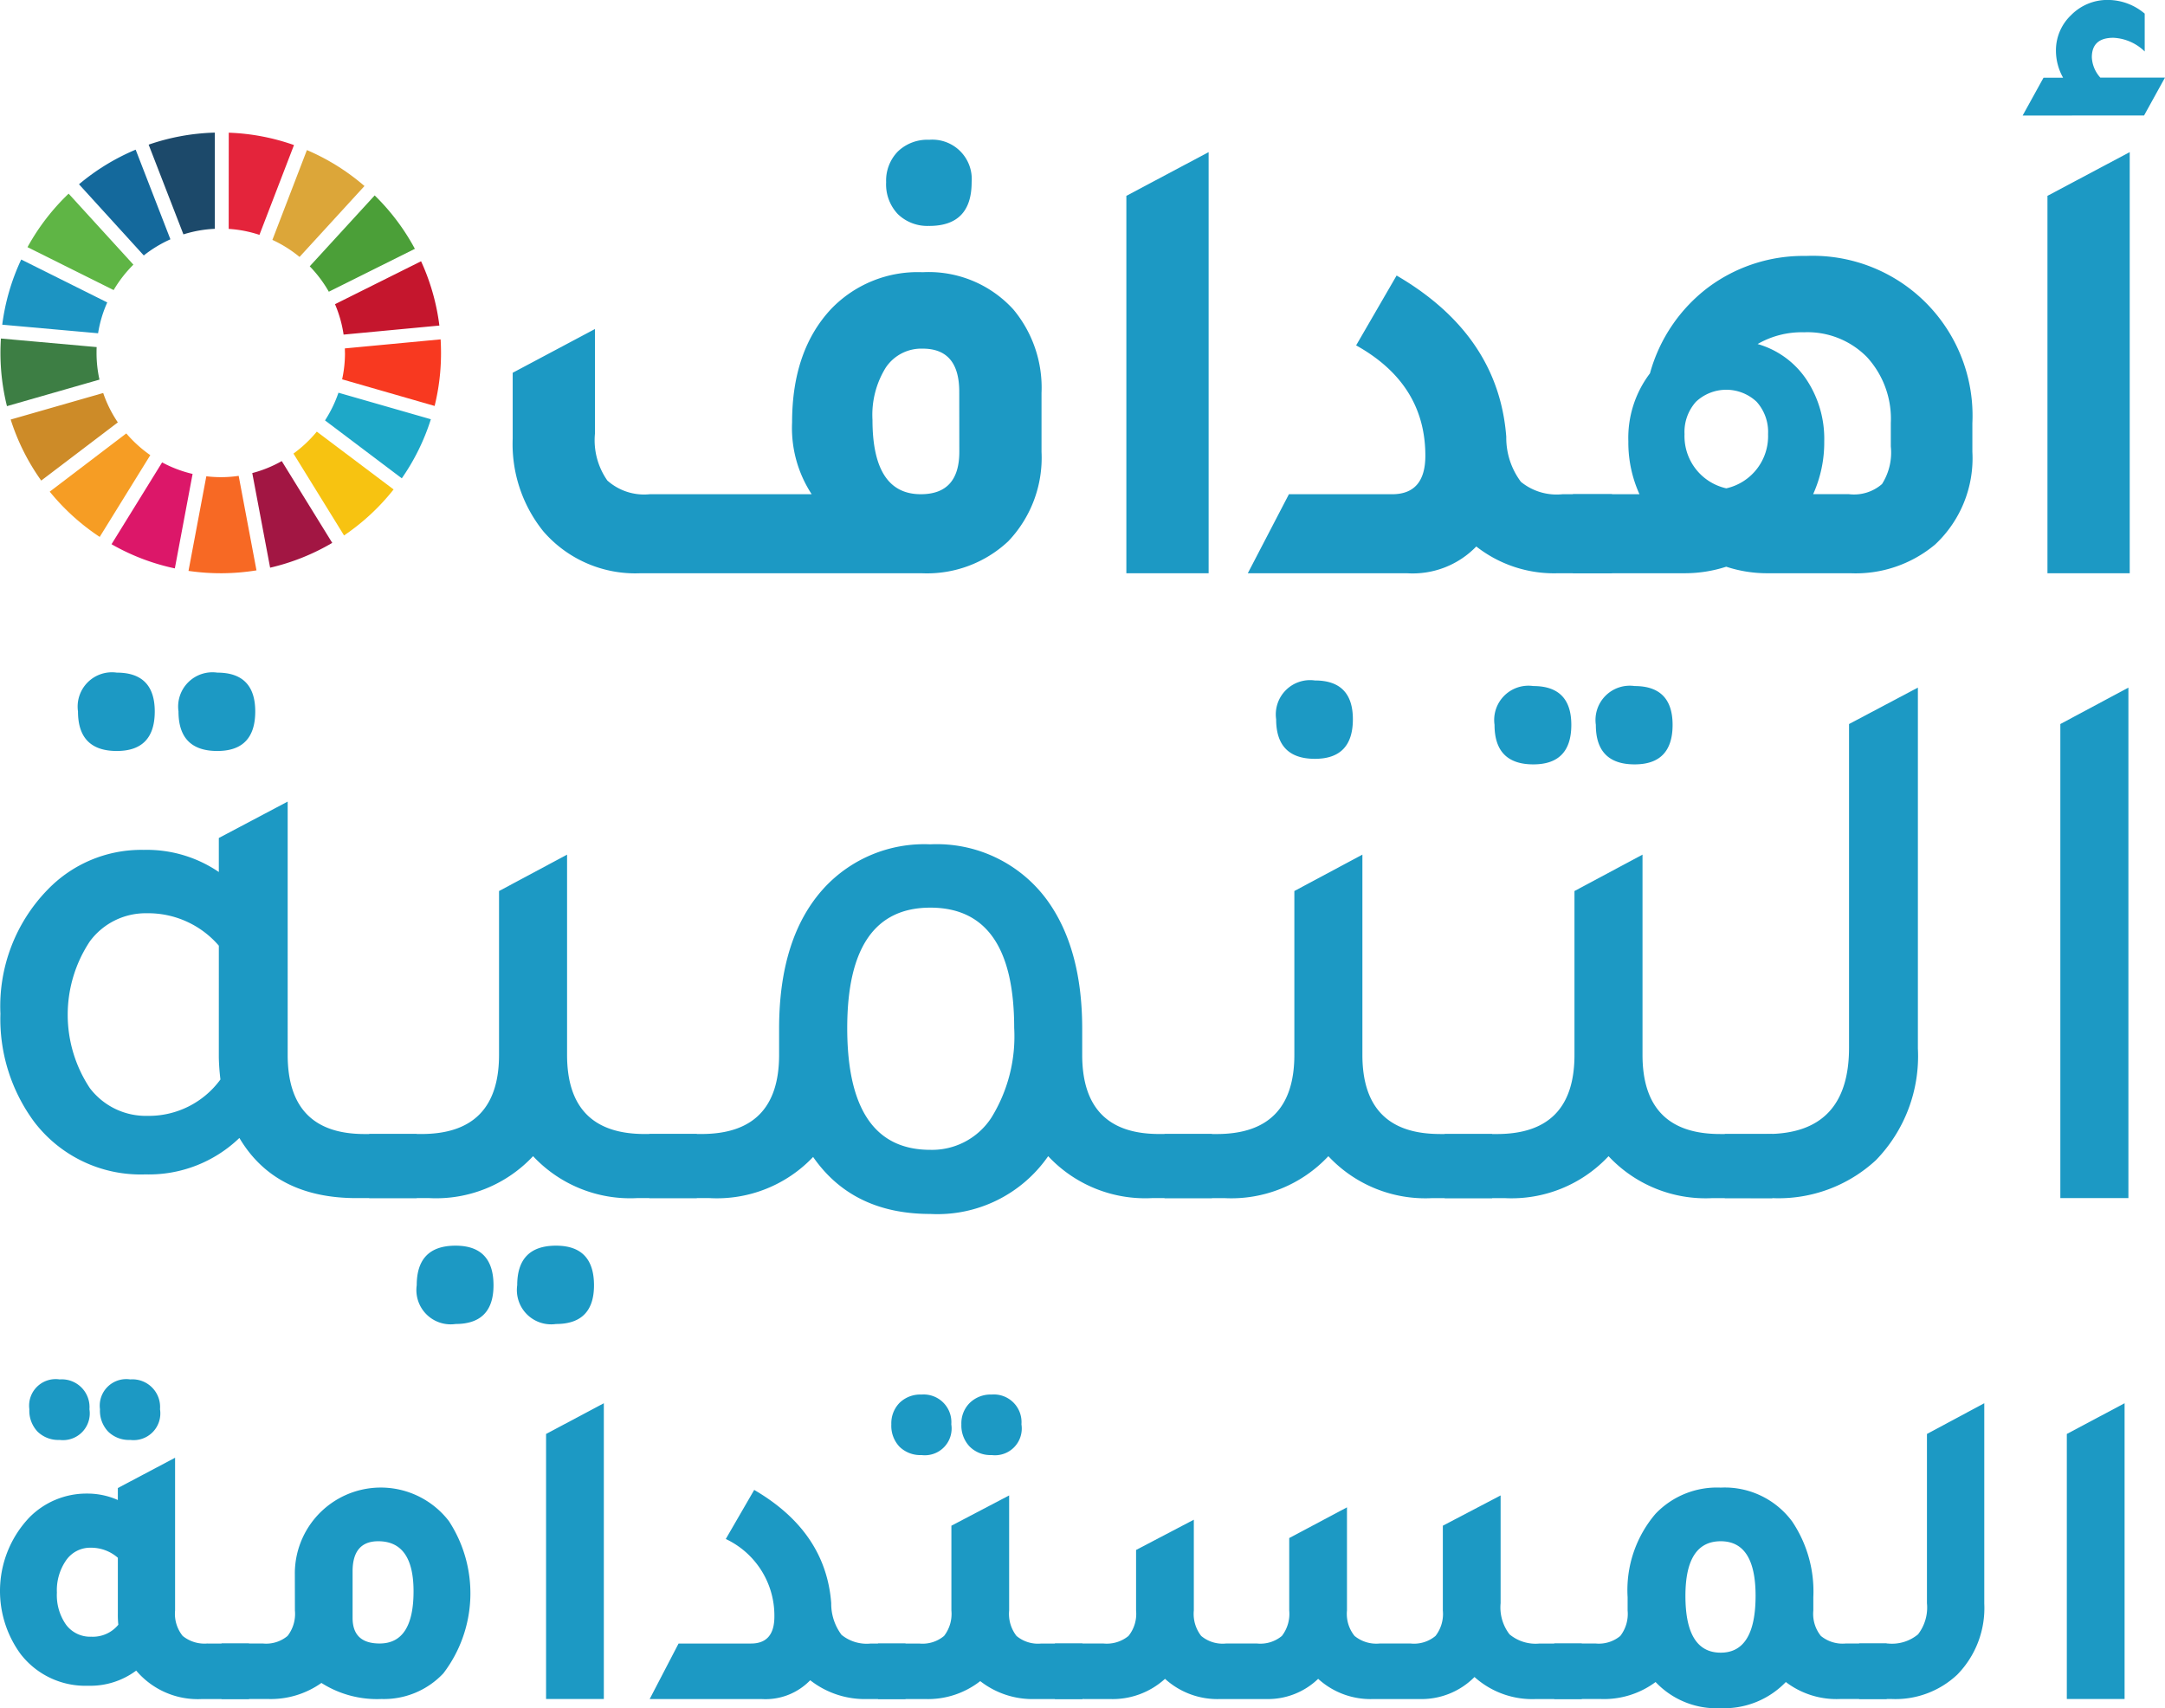 <svg xmlns="http://www.w3.org/2000/svg" width="162.633" height="128.3" viewBox="0 0 162.633 128.3">
  <g id="GLOBAL_GOAL_ARABIC_COLORED" data-name="GLOBAL GOAL ARABIC COLORED" transform="translate(-6243.222 1983)">
    <g id="Group_45" data-name="Group 45" transform="translate(305 -264.229)">
      <path id="Path_932" data-name="Path 932" d="M38.111,435.97a9.4,9.4,0,0,1,1.484-1.91l-4.865-5.332a16.626,16.626,0,0,0-3.09,4.019Z" transform="translate(5908.648 -2132.954)" fill="#5fb545"/>
      <path id="Path_920" data-name="Path 920" d="M40.927,433.821a9.287,9.287,0,0,1,2.04,1.28l4.877-5.326a16.549,16.549,0,0,0-4.324-2.7Z" transform="translate(5917.757 -2134.574)" fill="#dca639"/>
      <path id="Path_921" data-name="Path 921" d="M49.768,431.291,43.3,434.516a9.171,9.171,0,0,1,.646,2.284l7.194-.679a16.431,16.431,0,0,0-1.375-4.829" transform="translate(5920.087 -2130.44)" fill="#c5162d"/>
      <path id="Path_922" data-name="Path 922" d="M43.778,436.027l6.463-3.221a16.52,16.52,0,0,0-3.019-4.011l-4.879,5.324a9.377,9.377,0,0,1,1.434,1.908" transform="translate(5919.146 -2132.888)" fill="#4b9f38"/>
      <path id="Path_933" data-name="Path 933" d="M37.832,435.3c0-.145,0-.293.01-.436l-7.194-.644c-.02.357-.034.715-.034,1.08a16.557,16.557,0,0,0,.489,4l6.949-1.993a9.191,9.191,0,0,1-.22-2.009" transform="translate(5907.642 -2127.566)" fill="#3d7e44"/>
      <path id="Path_923" data-name="Path 923" d="M43.479,437.751a9.479,9.479,0,0,1-1.753,1.65l3.8,6.148a16.585,16.585,0,0,0,3.722-3.455Z" transform="translate(5918.541 -2124.104)" fill="#f7c311"/>
      <path id="Path_924" data-name="Path 924" d="M43.786,435.269a9.246,9.246,0,0,1-.214,1.985l6.947,2A16.515,16.515,0,0,0,51,435.269q0-.511-.03-1.016l-7.194.679c0,.113.006.224.006.337" transform="translate(5920.351 -2127.535)" fill="#f83920"/>
      <path id="Path_934" data-name="Path 934" d="M38.231,437.82l-5.748,4.372a16.714,16.714,0,0,0,3.754,3.4l3.8-6.141a9.6,9.6,0,0,1-1.8-1.63" transform="translate(5909.475 -2124.036)" fill="#f69d24"/>
      <path id="Path_935" data-name="Path 935" d="M37.882,436.764a9.149,9.149,0,0,1,.689-2.316l-6.463-3.223a16.45,16.45,0,0,0-1.426,4.895Z" transform="translate(5907.708 -2130.504)" fill="#1c94c2"/>
      <path id="Path_925" data-name="Path 925" d="M46.172,445.012l-3.793-6.144a9.186,9.186,0,0,1-2.215.9l1.341,7.107a16.512,16.512,0,0,0,4.667-1.864" transform="translate(5917.008 -2123.008)" fill="#a21643"/>
      <path id="Path_926" data-name="Path 926" d="M43.933,436.276a9.488,9.488,0,0,1-1.01,2.08l5.768,4.35a16.444,16.444,0,0,0,2.183-4.437Z" transform="translate(5919.714 -2125.551)" fill="#1ea8c8"/>
      <path id="Path_936" data-name="Path 936" d="M41.515,439.428a9,9,0,0,1-2.43.032l-1.339,7.107a16.763,16.763,0,0,0,5.107-.04Z" transform="translate(5914.636 -2122.459)" fill="#f76924"/>
      <path id="Path_927" data-name="Path 927" d="M39.27,433.642a9.087,9.087,0,0,1,2.31.448l2.595-6.745a16.438,16.438,0,0,0-4.9-.929Z" transform="translate(5916.131 -2135.221)" fill="#e4243b"/>
      <path id="Path_937" data-name="Path 937" d="M40.917,439.784a9.323,9.323,0,0,1-2.29-.866l-3.8,6.145a16.386,16.386,0,0,0,4.756,1.816Z" transform="translate(5911.773 -2122.959)" fill="#dc1769"/>
      <path id="Path_938" data-name="Path 938" d="M38.847,434.057a9.179,9.179,0,0,1,2.359-.418v-7.226a16.526,16.526,0,0,0-4.972.905Z" transform="translate(5913.154 -2135.224)" fill="#1c496a"/>
      <path id="Path_939" data-name="Path 939" d="M39.049,438.494a9.189,9.189,0,0,1-1.1-2.207L31,438.28a16.412,16.412,0,0,0,2.294,4.584Z" transform="translate(5908.025 -2125.54)" fill="#cd8b28"/>
      <path id="Path_940" data-name="Path 940" d="M38.46,435.005a9.42,9.42,0,0,1,2-1.212L37.85,427.06a16.522,16.522,0,0,0-4.257,2.6Z" transform="translate(5910.563 -2134.59)" fill="#14699c"/>
      <path id="Path_903" data-name="Path 903" d="M59.653,459.244a9.127,9.127,0,0,1-7.305-3.14,10.444,10.444,0,0,1-2.308-6.963v-4.954l6.18-3.286v7.848a5.265,5.265,0,0,0,.931,3.532,4.15,4.15,0,0,0,3.187,1.028H72.5a9.076,9.076,0,0,1-1.472-5.394q0-5.393,2.943-8.531a9.011,9.011,0,0,1,6.866-2.749,8.593,8.593,0,0,1,6.816,2.8,9.172,9.172,0,0,1,2.112,6.277v4.413a9.085,9.085,0,0,1-2.5,6.719,8.92,8.92,0,0,1-6.523,2.4ZM83.585,445.61q0-3.236-2.747-3.235a3.213,3.213,0,0,0-2.771,1.42,6.725,6.725,0,0,0-1,3.926q0,5.586,3.629,5.588,2.894,0,2.894-3.187Zm-2.256-12.455a3.181,3.181,0,0,1-2.355-.883,3.242,3.242,0,0,1-.881-2.4,3.124,3.124,0,0,1,.881-2.306,3.194,3.194,0,0,1,2.355-.879,2.96,2.96,0,0,1,3.187,3.185q0,3.286-3.187,3.286" transform="translate(5926.695 -2134.96)" fill="#1c99c4"/>
      <path id="Path_887" data-name="Path 887" d="M73.312,458.782V430.437l6.18-3.284v31.629Z" transform="translate(5949.521 -2134.498)" fill="#1c99c4"/>
      <path id="Path_871" data-name="Path 871" d="M77.918,454.194l3.088-5.935h7.749q2.5,0,2.5-2.894,0-5.39-5.2-8.286l3.041-5.247q7.651,4.463,8.238,12.113a5.522,5.522,0,0,0,1.1,3.383,4.244,4.244,0,0,0,3.114.931h3.728v5.935H101.21a9.467,9.467,0,0,1-6.129-2.011,6.642,6.642,0,0,1-5.2,2.011Z" transform="translate(5954.038 -2129.909)" fill="#1c99c4"/>
      <path id="Path_854" data-name="Path 854" d="M96.033,439.916a12.106,12.106,0,0,1,4.39-6.473,11.959,11.959,0,0,1,7.331-2.353,12.006,12.006,0,0,1,12.5,12.555V445.8a8.862,8.862,0,0,1-2.8,6.965,9.287,9.287,0,0,1-6.372,2.157h-6.18a9.794,9.794,0,0,1-3.138-.491,10.1,10.1,0,0,1-3.138.491H90.247v-5.935h5a9.391,9.391,0,0,1-.836-3.974,8.013,8.013,0,0,1,1.62-5.1m5.738,8.632a4.018,4.018,0,0,0,3.138-4.071,3.393,3.393,0,0,0-.858-2.428,3.326,3.326,0,0,0-4.562,0,3.4,3.4,0,0,0-.856,2.428,4.016,4.016,0,0,0,3.138,4.071m12.358-3.14v-1.765a6.853,6.853,0,0,0-1.791-4.952,6.264,6.264,0,0,0-4.732-1.864,6.628,6.628,0,0,0-3.482.883,6.583,6.583,0,0,1,3.653,2.646,8.021,8.021,0,0,1,1.351,4.657,9.42,9.42,0,0,1-.834,3.974h2.694a3.2,3.2,0,0,0,2.48-.761,4.417,4.417,0,0,0,.662-2.819" transform="translate(5966.131 -2130.638)" fill="#1c99c4"/>
      <path id="Path_855" data-name="Path 855" d="M107.3,430.063l1.569-2.842h1.47a4.143,4.143,0,0,1-.537-2.013,3.646,3.646,0,0,1,1.151-2.7,3.816,3.816,0,0,1,2.771-1.127,4.291,4.291,0,0,1,2.745,1.028v2.842a3.6,3.6,0,0,0-2.353-1.028q-1.619,0-1.618,1.47a2.439,2.439,0,0,0,.64,1.523h4.853l-1.569,2.842Zm1.864,34.377V436.095l6.18-3.284v31.63Z" transform="translate(5982.861 -2140.156)" fill="#1c99c4"/>
      <path id="Path_941" data-name="Path 941" d="M46.2,493.529h3.1v4.166H45.786a6.053,6.053,0,0,1-4.958-2.135,5.773,5.773,0,0,1-3.617,1.137,6.143,6.143,0,0,1-5.063-2.377,8.019,8.019,0,0,1,.654-10.263,6.023,6.023,0,0,1,4.306-1.793,5.634,5.634,0,0,1,2.341.483v-.9l4.3-2.274v11.469a2.653,2.653,0,0,0,.568,1.911,2.593,2.593,0,0,0,1.878.57M35.076,478.235a2.234,2.234,0,0,1-1.654-.62,2.283,2.283,0,0,1-.62-1.686,1.994,1.994,0,0,1,2.274-2.24,2.084,2.084,0,0,1,2.24,2.24,2.01,2.01,0,0,1-2.24,2.306m4.374,8.85a3.055,3.055,0,0,0-2.032-.755,2.2,2.2,0,0,0-1.842.927,3.947,3.947,0,0,0-.705,2.444,3.858,3.858,0,0,0,.689,2.413,2.255,2.255,0,0,0,1.892.9,2.471,2.471,0,0,0,2.034-.9,6.973,6.973,0,0,1-.036-.862Zm.931-8.85a2.234,2.234,0,0,1-1.654-.62,2.275,2.275,0,0,1-.62-1.686,1.994,1.994,0,0,1,2.274-2.24,2.079,2.079,0,0,1,2.236,2.24,2.008,2.008,0,0,1-2.236,2.306" transform="translate(5907.625 -2088.855)" fill="#1c99c4"/>
      <path id="Path_917" data-name="Path 917" d="M44.507,484.164a6.457,6.457,0,0,1,11.572-3.859,9.912,9.912,0,0,1-.414,11.435,6.125,6.125,0,0,1-4.651,1.929,7.781,7.781,0,0,1-4.51-1.206,6.58,6.58,0,0,1-4,1.206H39V489.5h3.1a2.515,2.515,0,0,0,1.86-.567,2.7,2.7,0,0,0,.553-1.909Zm4.338,3.409c0,1.288.677,1.927,2.032,1.927q2.549,0,2.547-3.924,0-3.753-2.65-3.756-1.931,0-1.929,2.274Z" transform="translate(5915.863 -2084.831)" fill="#1c99c4"/>
      <path id="Path_911" data-name="Path 911" d="M51.306,496.807V476.9l4.339-2.307v22.214Z" transform="translate(5927.936 -2087.969)" fill="#1c99c4"/>
      <path id="Path_904" data-name="Path 904" d="M55.235,493.585l2.169-4.168h5.441q1.759,0,1.757-2.032a6.357,6.357,0,0,0-3.651-5.82l2.135-3.686q5.378,3.135,5.786,8.508a3.886,3.886,0,0,0,.775,2.377,2.993,2.993,0,0,0,2.189.654h2.617v4.168h-2.86a6.655,6.655,0,0,1-4.3-1.412,4.664,4.664,0,0,1-3.649,1.412Z" transform="translate(5931.791 -2084.745)" fill="#1c99c4"/>
      <path id="Path_905" data-name="Path 905" d="M76.155,492.964h3.1v4.168H75.741a6.389,6.389,0,0,1-4.168-1.345,6.376,6.376,0,0,1-4.166,1.345H63.894v-4.168h3.1a2.52,2.52,0,0,0,1.862-.57,2.7,2.7,0,0,0,.551-1.91v-6.37l4.338-2.274v8.644a2.7,2.7,0,0,0,.553,1.91,2.515,2.515,0,0,0,1.86.57m-8.991-14.155a2.24,2.24,0,0,1-1.652-.62,2.282,2.282,0,0,1-.62-1.688,2.192,2.192,0,0,1,.62-1.618,2.232,2.232,0,0,1,1.652-.62A2.081,2.081,0,0,1,69.4,476.5a2.011,2.011,0,0,1-2.24,2.308m5.271,0a2.2,2.2,0,0,1-1.654-.64,2.291,2.291,0,0,1-.62-1.668,2.151,2.151,0,0,1,.638-1.618,2.248,2.248,0,0,1,1.636-.62,2.079,2.079,0,0,1,2.238,2.238,2.01,2.01,0,0,1-2.238,2.308" transform="translate(5940.283 -2088.292)" fill="#1c99c4"/>
      <path id="Path_872" data-name="Path 872" d="M70.6,493.38v-4.168h3.653a2.582,2.582,0,0,0,1.876-.57,2.644,2.644,0,0,0,.568-1.911v-4.546l4.338-2.272v6.818a2.691,2.691,0,0,0,.553,1.911,2.509,2.509,0,0,0,1.86.57h2.341a2.526,2.526,0,0,0,1.862-.57,2.72,2.72,0,0,0,.551-1.911v-5.441l4.338-2.306v7.747a2.635,2.635,0,0,0,.569,1.911,2.576,2.576,0,0,0,1.876.57H97.33a2.512,2.512,0,0,0,1.86-.57,2.692,2.692,0,0,0,.551-1.911v-6.368l4.34-2.274v8.094a3.31,3.31,0,0,0,.671,2.341,3.065,3.065,0,0,0,2.256.689h3.169v4.168h-3.411a6.5,6.5,0,0,1-4.647-1.654,5.609,5.609,0,0,1-4.17,1.654H94.541a5.839,5.839,0,0,1-4.166-1.517,5.43,5.43,0,0,1-3.926,1.517H83.039a5.85,5.85,0,0,1-4.168-1.517,5.852,5.852,0,0,1-4.17,1.517Z" transform="translate(5946.866 -2084.541)" fill="#1c99c4"/>
      <path id="Path_860" data-name="Path 860" d="M111.443,489.5h3.068v4.17H111a6.279,6.279,0,0,1-4.065-1.276,6.435,6.435,0,0,1-4.891,1.965,6.3,6.3,0,0,1-4.893-1.965,6.5,6.5,0,0,1-4.1,1.276H89.539V489.5h3.1a2.526,2.526,0,0,0,1.862-.567,2.712,2.712,0,0,0,.549-1.909v-1a8.819,8.819,0,0,1,2.1-6.269,6.37,6.37,0,0,1,4.893-1.963,6.294,6.294,0,0,1,5.372,2.549A9.415,9.415,0,0,1,109,486.024v1a2.644,2.644,0,0,0,.568,1.909,2.576,2.576,0,0,0,1.876.567m-9.4.689q2.615,0,2.619-4.269,0-4.1-2.619-4.1-2.65,0-2.652,4.1,0,4.27,2.652,4.269" transform="translate(5965.437 -2084.831)" fill="#1c99c4"/>
      <path id="Path_856" data-name="Path 856" d="M101.1,496.808V492.64h2.169a3.065,3.065,0,0,0,2.256-.689,3.3,3.3,0,0,0,.67-2.341V476.9l4.306-2.308v15.05a7.143,7.143,0,0,1-2.032,5.338,6.766,6.766,0,0,1-4.958,1.826Z" transform="translate(5976.778 -2087.969)" fill="#1c99c4"/>
      <path id="Path_857" data-name="Path 857" d="M108.978,496.807V476.9l4.339-2.307v22.214Z" transform="translate(5984.502 -2087.969)" fill="#1c99c4"/>
      <path id="Path_928" data-name="Path 928" d="M57.96,481.546h3.924v4.813h-4.52q-6.124,0-8.8-4.518a9.805,9.805,0,0,1-7.07,2.737,10.049,10.049,0,0,1-8.327-3.924,12.994,12.994,0,0,1-2.555-8.145,12.545,12.545,0,0,1,3.508-9.276,9.772,9.772,0,0,1,7.252-3.029,9.608,9.608,0,0,1,5.647,1.662v-2.555l5.172-2.734V475.6q0,5.945,5.768,5.946M47.02,467.4a7,7,0,0,0-5.408-2.436,5.21,5.21,0,0,0-4.281,2.11,9.964,9.964,0,0,0,0,11.025,5.286,5.286,0,0,0,4.34,2.082,6.653,6.653,0,0,0,5.469-2.734,16.21,16.21,0,0,1-.121-1.664Zm-7.666-14.624q-2.915,0-2.914-2.971a2.575,2.575,0,0,1,2.914-2.914q2.849,0,2.852,2.914,0,2.974-2.852,2.971m7.549,0q-2.915,0-2.914-2.971a2.575,2.575,0,0,1,2.914-2.914q2.849,0,2.852,2.914,0,2.974-2.852,2.971" transform="translate(5907.641 -2115.142)" fill="#1c99c4"/>
      <path id="Path_912" data-name="Path 912" d="M65.288,474.774H69.21v4.815H64.7a9.979,9.979,0,0,1-7.791-3.15,9.975,9.975,0,0,1-7.789,3.15H44.6v-4.815h3.926q5.824,0,5.826-5.943V456.525l5.111-2.734v15.04q0,5.946,5.828,5.943m-14.206,8.387q2.849,0,2.852,2.973,0,2.909-2.852,2.91a2.574,2.574,0,0,1-2.916-2.91q0-2.974,2.916-2.973m7.549,0q2.849,0,2.852,2.973,0,2.909-2.852,2.91a2.574,2.574,0,0,1-2.916-2.91q0-2.974,2.916-2.973" transform="translate(5921.357 -2108.372)" fill="#1c99c4"/>
      <path id="Path_888" data-name="Path 888" d="M93.507,475.156h3.981v4.815H92.972a9.978,9.978,0,0,1-7.789-3.15,10.12,10.12,0,0,1-8.858,4.34q-5.827,0-8.8-4.281a9.958,9.958,0,0,1-7.785,3.09h-4.52v-4.815h3.924q5.827,0,5.826-5.943v-1.963q0-6.893,3.389-10.582a10.239,10.239,0,0,1,7.965-3.268,10.261,10.261,0,0,1,8.8,4.219q2.615,3.628,2.615,9.631v1.963q0,5.943,5.768,5.943m-17.182,1.19a5.313,5.313,0,0,0,4.605-2.438,11.6,11.6,0,0,0,1.7-6.717q0-9.036-6.3-9.035-6.24,0-6.242,9.035,0,9.157,6.242,9.155" transform="translate(5931.777 -2108.754)" fill="#1c99c4"/>
      <path id="Path_889" data-name="Path 889" d="M95.448,481.252h3.924v4.815H94.853a9.972,9.972,0,0,1-7.787-3.151,9.983,9.983,0,0,1-7.791,3.151H74.76v-4.815h3.924q5.824,0,5.828-5.944V463l5.111-2.734v15.04q0,5.946,5.826,5.944m-9.393-28.179q-2.912,0-2.912-2.971a2.574,2.574,0,0,1,2.912-2.914q2.852,0,2.852,2.914,0,2.971-2.852,2.971" transform="translate(5950.941 -2114.848)" fill="#1c99c4"/>
      <path id="Path_865" data-name="Path 865" d="M106.072,481.045H110v4.815h-4.518a9.973,9.973,0,0,1-7.789-3.151,9.973,9.973,0,0,1-7.789,3.151H85.384v-4.815h3.924q5.827,0,5.826-5.944V462.794l5.111-2.734V475.1q0,5.946,5.828,5.944m-14.03-27.763q-2.915,0-2.914-2.971a2.574,2.574,0,0,1,2.914-2.912q2.852,0,2.854,2.912,0,2.974-2.854,2.971m7.61,0q-2.918,0-2.914-2.971a2.574,2.574,0,0,1,2.914-2.912q2.849,0,2.852,2.912,0,2.974-2.852,2.971" transform="translate(5961.361 -2114.641)" fill="#1c99c4"/>
      <path id="Path_861" data-name="Path 861" d="M96.007,485.8v-4.813h3.151q6.18,0,6.182-6.481V450.194l5.172-2.737v27.11a11.206,11.206,0,0,1-3.152,8.383,10.768,10.768,0,0,1-7.787,2.852Z" transform="translate(5971.78 -2114.584)" fill="#1c99c4"/>
      <path id="Path_858" data-name="Path 858" d="M108.732,485.8V450.193l5.113-2.736V485.8Z" transform="translate(5984.261 -2114.583)" fill="#1c99c4"/>
    </g>
  </g>
</svg>
